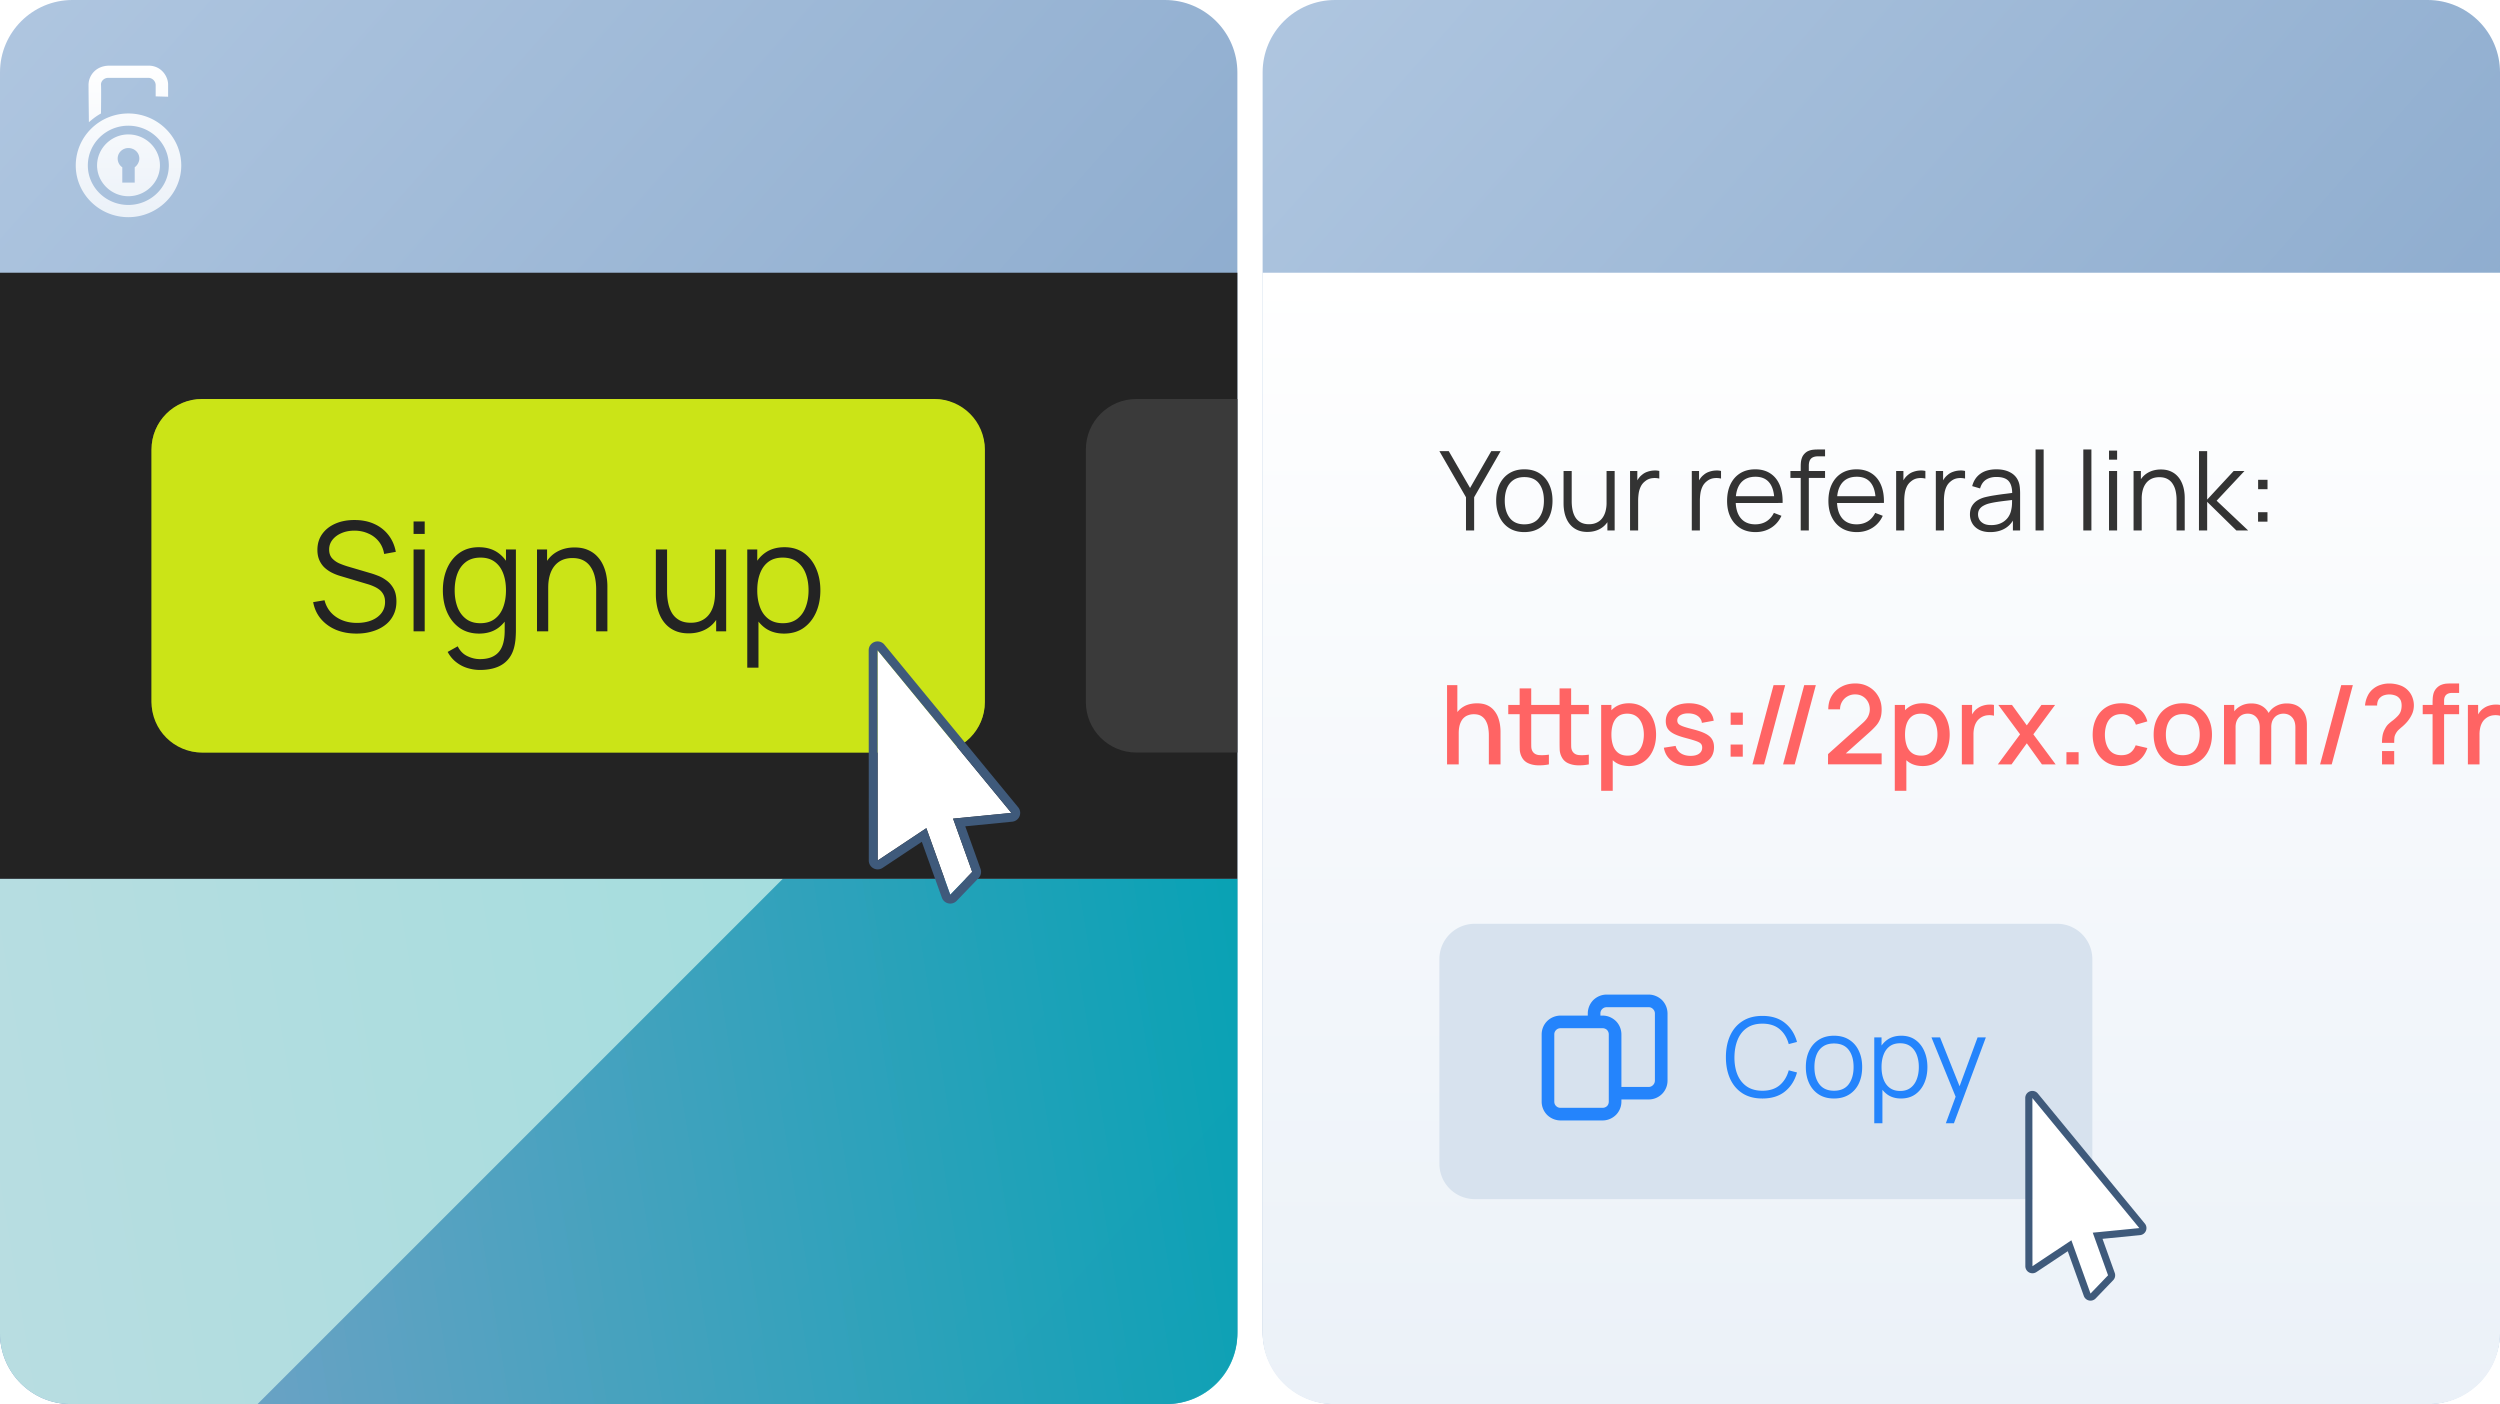 <svg width="495" height="278" fill="none" xmlns="http://www.w3.org/2000/svg"><path d="M480.652 0H264.348C256.424 0 250 6.42 250 14.338v249.324c0 7.919 6.424 14.338 14.348 14.338h216.304c7.924 0 14.348-6.419 14.348-14.338V14.338C495 6.419 488.576 0 480.652 0Z" fill="url(#a)"/><path d="M250 54h245v210c0 7.732-6.268 14-14 14H264c-7.732 0-14-6.268-14-14V54Z" fill="url(#b)"/><path d="M285 189.909a7 7 0 0 1 7-7h115.283a7 7 0 0 1 7 7v40.517a7 7 0 0 1-7 7H292a7 7 0 0 1-7-7v-40.517Z" fill="#D7E2EE"/><path d="M348.957 217.504c-1.562 0-2.882-.345-3.957-1.036-1.076-.698-1.89-1.661-2.443-2.889-.552-1.229-.828-2.646-.828-4.253 0-1.606.276-3.024.828-4.252.553-1.228 1.367-2.188 2.443-2.878 1.075-.698 2.395-1.047 3.957-1.047 1.825 0 3.315.469 4.471 1.406 1.156.931 1.948 2.181 2.377 3.751l-1.636.425c-.334-1.243-.934-2.228-1.799-2.954-.865-.727-2.002-1.091-3.413-1.091-1.228 0-2.249.28-3.063.84-.815.559-1.429 1.341-1.843 2.344-.407.996-.618 2.148-.632 3.456-.008 1.309.192 2.461.599 3.457.415.996 1.032 1.777 1.854 2.344.828.56 1.857.839 3.085.839 1.411 0 2.548-.363 3.413-1.09.865-.734 1.465-1.719 1.799-2.955l1.636.426c-.429 1.57-1.221 2.824-2.377 3.761-1.156.931-2.646 1.396-4.471 1.396Zm14.171 0c-1.17 0-2.17-.265-2.999-.796-.828-.531-1.464-1.265-1.908-2.203-.443-.937-.665-2.013-.665-3.227 0-1.236.226-2.319.676-3.249.451-.931 1.091-1.654 1.919-2.17.836-.523 1.828-.785 2.977-.785 1.177 0 2.181.265 3.009.796.836.523 1.472 1.254 1.908 2.192.444.93.665 2.002.665 3.216 0 1.236-.221 2.322-.665 3.26-.443.931-1.083 1.657-1.919 2.181-.836.523-1.835.785-2.998.785Zm0-1.538c1.308 0 2.282-.432 2.922-1.297.64-.872.959-2.003.959-3.391 0-1.425-.323-2.559-.97-3.402-.64-.843-1.61-1.265-2.911-1.265-.88 0-1.607.2-2.181.6-.567.393-.992.941-1.275 1.646-.277.698-.415 1.505-.415 2.421 0 1.417.327 2.555.982 3.413.654.85 1.617 1.275 2.889 1.275Zm13.276 1.538c-1.083 0-1.999-.273-2.748-.818-.749-.552-1.316-1.297-1.701-2.235-.385-.945-.578-2.003-.578-3.173 0-1.192.193-2.253.578-3.184.393-.937.967-1.675 1.723-2.213.756-.538 1.686-.807 2.791-.807 1.076 0 1.999.273 2.77.818.77.545 1.359 1.286 1.766 2.224.414.938.621 1.992.621 3.162 0 1.178-.207 2.235-.621 3.173-.414.938-1.01 1.683-1.788 2.235-.778.545-1.716.818-2.813.818Zm-5.299 4.906v-17.009h1.439v8.865h.174v8.144h-1.613Zm5.135-6.4c.822 0 1.505-.207 2.05-.621.545-.415.952-.978 1.221-1.69.276-.72.415-1.527.415-2.421 0-.887-.135-1.686-.404-2.399-.269-.712-.68-1.275-1.232-1.69-.545-.414-1.239-.621-2.083-.621-.821 0-1.504.2-2.049.599-.538.4-.942.956-1.211 1.669-.269.705-.403 1.519-.403 2.442 0 .909.134 1.723.403 2.442.269.713.676 1.272 1.222 1.68.545.407 1.235.61 2.071.61Zm9.034 6.4 2.279-6.182.032 1.832-5.157-12.659h1.701l4.231 10.587h-.698l3.903-10.587h1.636l-6.324 17.009h-1.603Zm-76.288-3.06h8.316c.346 0 .643-.124.891-.346.222-.223.346-.545.346-.891v-13.29c0-.347-.124-.644-.346-.891a1.298 1.298 0 0 0-.891-.347h-8.316c-.346 0-.643.124-.866.347a1.211 1.211 0 0 0-.371.891v13.29c0 .346.123.668.371.891.223.222.52.346.866.346Zm12.053-4.133h5.395c.346 0 .643-.148.866-.371.223-.223.371-.545.371-.891v-13.29c0-.347-.148-.644-.371-.866a1.123 1.123 0 0 0-.866-.372h-8.316c-.346 0-.643.124-.891.372a1.195 1.195 0 0 0-.346.866v.421h.421c1.039 0 1.955.42 2.648 1.088a3.744 3.744 0 0 1 1.089 2.649v10.394Zm-6.658-14.131v-.421a3.83 3.83 0 0 1 1.089-2.648c.693-.669 1.609-1.089 2.648-1.089h8.316c1.015 0 1.955.42 2.648 1.089a3.83 3.83 0 0 1 1.089 2.648v13.29c0 1.039-.421 1.98-1.089 2.648a3.722 3.722 0 0 1-2.648 1.089h-5.395v.421c0 1.039-.421 1.98-1.089 2.648-.693.668-1.609 1.089-2.648 1.089h-8.316a3.83 3.83 0 0 1-2.648-1.089 3.741 3.741 0 0 1-1.089-2.648v-13.29c0-1.04.421-1.98 1.089-2.649a3.829 3.829 0 0 1 2.648-1.088h5.395Z" fill="#2484FC"/><path d="m402.422 250.709-.017-33.309 21.189 25.763-9.226.909 3.03 8.438-3.478 3.619-3.786-10.548-7.712 5.128Z" fill="#fff"/><path fill-rule="evenodd" clip-rule="evenodd" d="M401.932 216.082a1.408 1.408 0 0 1 1.56.431l21.19 25.762a1.4 1.4 0 0 1-.949 2.281l-7.435.733 2.423 6.75c.179.499.06 1.057-.308 1.44l-3.477 3.619a1.41 1.41 0 0 1-2.339-.497l-3.18-8.86-6.215 4.133a1.407 1.407 0 0 1-2.185-1.164L401 217.401a1.4 1.4 0 0 1 .932-1.319Zm8.202 29.499 3.787 10.548 3.477-3.619-3.03-8.438 9.227-.909-21.19-25.763.017 33.309 7.712-5.128Z" fill="#3F5A7B"/><path d="M294.791 151.35v-5.789c0-.458-.04-.927-.12-1.407a4.206 4.206 0 0 0-.436-1.352 2.563 2.563 0 0 0-.905-1.003c-.385-.254-.89-.382-1.515-.382-.407 0-.793.07-1.156.208-.364.13-.683.345-.96.643-.269.298-.483.691-.643 1.178-.153.487-.229 1.079-.229 1.777l-1.417-.534c0-1.069.2-2.01.599-2.824.4-.822.974-1.462 1.723-1.919.749-.458 1.654-.687 2.715-.687.814 0 1.497.13 2.05.392a3.72 3.72 0 0 1 1.341 1.036c.349.422.614.883.796 1.385.182.501.305.992.371 1.472.065.479.098.901.098 1.264v6.542h-2.312Zm-8.275 0v-15.7h2.039v8.472h.272v7.228h-2.311Zm20.165 0a9.708 9.708 0 0 1-2.181.186c-.712-.022-1.348-.16-1.908-.415a2.604 2.604 0 0 1-1.265-1.199 3.515 3.515 0 0 1-.414-1.483 62.931 62.931 0 0 1-.022-1.722v-10.413h2.29v10.303c0 .473.004.884.011 1.233.015.348.091.643.229.883.262.45.676.708 1.243.774.574.058 1.247.033 2.017-.076v1.929Zm-8.047-9.943v-1.832h8.047v1.832h-8.047Zm15.952 9.943a9.708 9.708 0 0 1-2.181.186c-.712-.022-1.348-.16-1.908-.415a2.604 2.604 0 0 1-1.265-1.199 3.515 3.515 0 0 1-.414-1.483 62.931 62.931 0 0 1-.022-1.722v-10.413h2.29v10.303c0 .473.004.884.011 1.233.014.348.091.643.229.883.262.45.676.708 1.243.774.574.058 1.246.033 2.017-.076v1.929Zm-8.047-9.943v-1.832h8.047v1.832h-8.047Zm16.032 10.271c-1.127 0-2.071-.273-2.835-.818-.763-.553-1.341-1.298-1.733-2.235-.393-.938-.589-1.996-.589-3.173 0-1.178.192-2.235.578-3.173.392-.938.967-1.676 1.722-2.214.764-.545 1.701-.817 2.814-.817 1.104 0 2.057.272 2.856.817.807.538 1.429 1.276 1.865 2.214.436.93.654 1.988.654 3.173 0 1.177-.218 2.239-.654 3.184-.429.937-1.043 1.679-1.843 2.224-.792.545-1.737.818-2.835.818Zm-5.539 4.906v-17.009h2.028v8.472h.262v8.537h-2.29Zm5.223-6.967c.727 0 1.327-.186 1.799-.556.48-.371.836-.869 1.069-1.494.239-.632.359-1.337.359-2.115 0-.771-.12-1.469-.359-2.094-.233-.625-.593-1.123-1.08-1.493-.487-.371-1.108-.557-1.864-.557-.713 0-1.301.175-1.767.524-.458.349-.799.836-1.025 1.461-.218.625-.327 1.345-.327 2.159 0 .814.109 1.533.327 2.159.218.625.564 1.115 1.036 1.472.473.356 1.083.534 1.832.534Zm12.345 2.05c-1.432 0-2.598-.317-3.5-.949-.901-.632-1.453-1.523-1.657-2.671l2.333-.36a2.36 2.36 0 0 0 1.004 1.45c.53.349 1.188.523 1.973.523.712 0 1.269-.145 1.668-.436.407-.29.611-.69.611-1.199 0-.298-.073-.538-.218-.72-.138-.189-.433-.367-.883-.534-.451-.167-1.138-.374-2.061-.621-1.01-.262-1.814-.542-2.41-.84-.588-.305-1.01-.658-1.264-1.058-.248-.407-.371-.897-.371-1.472 0-.712.189-1.333.567-1.864.378-.531.908-.941 1.592-1.232.69-.291 1.497-.436 2.42-.436.902 0 1.705.141 2.41.425.705.283 1.276.687 1.712 1.21a3.42 3.42 0 0 1 .785 1.821l-2.334.425a1.919 1.919 0 0 0-.796-1.341c-.45-.327-1.035-.505-1.755-.534-.691-.029-1.25.087-1.679.349-.429.254-.643.607-.643 1.057 0 .262.08.484.239.666.168.181.487.356.96.523.472.167 1.17.367 2.093.6.989.254 1.774.538 2.356.85.581.305.995.672 1.243 1.101.254.422.381.934.381 1.538 0 1.163-.425 2.075-1.276 2.736-.843.662-2.009.993-3.5.993Zm8.061-1.843v-2.41h2.41v2.41h-2.41Zm.011-6.313v-2.41h2.409v2.41h-2.409Zm8.495-7.861h2.3l-4.187 15.7h-2.3l4.187-15.7Zm6.069 0h2.3l-4.186 15.7h-2.301l4.187-15.7Zm4.709 15.69.011-2.028 6.837-6.128c.552-.487.927-.952 1.123-1.396.203-.443.305-.887.305-1.33 0-.56-.124-1.061-.371-1.505a2.776 2.776 0 0 0-1.025-1.068c-.436-.262-.937-.393-1.504-.393a2.95 2.95 0 0 0-1.559.415 2.89 2.89 0 0 0-1.058 1.079 2.849 2.849 0 0 0-.371 1.461H362c0-1.018.229-1.908.687-2.671a4.832 4.832 0 0 1 1.908-1.799c.807-.436 1.73-.654 2.769-.654.989 0 1.876.225 2.661.676a4.87 4.87 0 0 1 1.853 1.831c.458.778.687 1.665.687 2.661 0 .719-.094 1.33-.283 1.831a4.505 4.505 0 0 1-.851 1.396c-.378.429-.85.894-1.417 1.396l-5.277 4.71-.251-.654h8.079v2.17h-10.62Zm18.763.338c-1.126 0-2.071-.273-2.835-.818-.763-.553-1.341-1.298-1.733-2.235-.393-.938-.589-1.996-.589-3.173 0-1.178.193-2.235.578-3.173.392-.938.967-1.676 1.723-2.214.763-.545 1.7-.817 2.813-.817 1.104 0 2.057.272 2.856.817.807.538 1.429 1.276 1.865 2.214.436.93.654 1.988.654 3.173 0 1.177-.218 2.239-.654 3.184-.429.937-1.043 1.679-1.843 2.224-.792.545-1.737.818-2.835.818Zm-5.539 4.906v-17.009h2.028v8.472h.262v8.537h-2.29Zm5.223-6.967c.727 0 1.327-.186 1.799-.556.48-.371.836-.869 1.069-1.494.239-.632.359-1.337.359-2.115 0-.771-.12-1.469-.359-2.094-.233-.625-.593-1.123-1.08-1.493-.487-.371-1.108-.557-1.864-.557-.713 0-1.301.175-1.767.524-.458.349-.799.836-1.025 1.461-.218.625-.327 1.345-.327 2.159 0 .814.109 1.533.327 2.159.219.625.564 1.115 1.036 1.472.473.356 1.083.534 1.832.534Zm8.055 1.733v-11.775h2.028v2.857l-.283-.371c.145-.378.334-.723.567-1.036a3.16 3.16 0 0 1 .807-.785c.298-.218.629-.385.992-.502a4.384 4.384 0 0 1 1.134-.218 4.307 4.307 0 0 1 1.112.055v2.137a3.68 3.68 0 0 0-1.287-.087 2.798 2.798 0 0 0-1.286.447c-.371.24-.665.53-.883.872a3.689 3.689 0 0 0-.458 1.145 5.887 5.887 0 0 0-.142 1.319v5.942h-2.301Zm7.125 0 4.405-5.953-4.307-5.822h2.704l2.933 4.045 2.901-4.045h2.704l-4.307 5.822 4.416 5.953h-2.715l-2.999-4.176-3.02 4.176h-2.715Zm13.584 0v-2.409h2.41v2.409h-2.41Zm10.884.328c-1.206 0-2.231-.269-3.074-.807-.844-.538-1.49-1.276-1.941-2.214-.444-.937-.669-2.002-.676-3.194.007-1.214.24-2.286.698-3.217.458-.938 1.112-1.672 1.962-2.202.851-.531 1.872-.796 3.064-.796 1.287 0 2.384.32 3.293.959.916.64 1.519 1.516 1.81 2.628l-2.268.654c-.225-.661-.596-1.174-1.112-1.537a2.903 2.903 0 0 0-1.756-.556c-.748 0-1.363.178-1.842.534-.48.349-.836.829-1.069 1.439-.232.611-.352 1.309-.36 2.094.008 1.214.284 2.195.829 2.944.552.748 1.367 1.123 2.442 1.123.735 0 1.327-.168 1.778-.502.458-.342.806-.829 1.046-1.461l2.312.545c-.385 1.149-1.021 2.032-1.908 2.65-.887.61-1.963.916-3.228.916Zm12.151 0c-1.177 0-2.199-.266-3.064-.796a5.373 5.373 0 0 1-2.006-2.192c-.465-.938-.698-2.017-.698-3.238 0-1.229.24-2.308.72-3.239.48-.937 1.152-1.664 2.017-2.18.865-.524 1.876-.785 3.031-.785 1.178 0 2.199.265 3.064.796a5.358 5.358 0 0 1 2.006 2.191c.473.931.709 2.003.709 3.217 0 1.228-.24 2.311-.719 3.249a5.376 5.376 0 0 1-2.007 2.192c-.865.523-1.882.785-3.053.785Zm0-2.148c1.127 0 1.967-.378 2.519-1.134.56-.764.84-1.745.84-2.944 0-1.229-.284-2.21-.851-2.944-.56-.742-1.396-1.112-2.508-1.112-.763 0-1.392.174-1.886.523-.494.342-.861.818-1.101 1.428-.24.604-.36 1.305-.36 2.105 0 1.235.283 2.224.85 2.965.567.742 1.4 1.113 2.497 1.113Zm22.284 1.82.011-7.338c0-.85-.218-1.511-.654-1.984-.436-.48-1.011-.72-1.723-.72-.436 0-.836.102-1.199.306-.357.196-.647.494-.873.894-.218.392-.327.887-.327 1.483l-1.101-.556c-.014-.829.16-1.556.523-2.181a3.848 3.848 0 0 1 1.505-1.45c.632-.349 1.341-.524 2.126-.524 1.272 0 2.257.382 2.955 1.145.698.764 1.047 1.778 1.047 3.042l-.011 7.883h-2.279Zm-14.12 0v-11.775h2.028v3.402h.262v8.373h-2.29Zm7.066 0 .011-7.294c0-.858-.219-1.53-.655-2.017-.429-.487-1.006-.731-1.733-.731-.72 0-1.301.248-1.745.742-.436.494-.654 1.141-.654 1.941l-1.09-.698c0-.771.185-1.458.556-2.061a4 4 0 0 1 1.504-1.428c.633-.349 1.349-.524 2.148-.524.836 0 1.549.179 2.137.535a3.37 3.37 0 0 1 1.341 1.472c.313.632.469 1.366.469 2.202l-.011 7.861h-2.278Zm16.144-15.7h2.301l-4.187 15.7h-2.301l4.187-15.7Zm8.068 11.437c0-.523.04-1.014.12-1.472.087-.458.247-.894.479-1.308.197-.393.426-.709.687-.949.269-.247.56-.487.873-.719.319-.24.654-.545 1.003-.916.29-.32.483-.644.578-.971.101-.327.152-.679.152-1.057 0-.276-.033-.535-.098-.774a1.542 1.542 0 0 0-.327-.622 1.835 1.835 0 0 0-.883-.61 3.499 3.499 0 0 0-2.115-.044c-.313.094-.575.24-.785.436a1.7 1.7 0 0 0-.502.709 2.44 2.44 0 0 0-.142.905h-2.399a5.386 5.386 0 0 1 .524-1.919 3.93 3.93 0 0 1 1.177-1.45 4.23 4.23 0 0 1 1.44-.742 5.413 5.413 0 0 1 1.613-.251c.771 0 1.498.12 2.181.36.691.24 1.265.629 1.723 1.167a3.8 3.8 0 0 1 .752 1.297c.175.48.262.978.262 1.494 0 .691-.149 1.33-.447 1.919a6.634 6.634 0 0 1-1.123 1.614 9.48 9.48 0 0 1-.731.698c-.247.203-.476.403-.687.599a2.905 2.905 0 0 0-.523.644c-.196.334-.309.636-.338.905-.029.261-.044.614-.044 1.057h-2.42Zm.011 4.263v-2.638h2.409v2.638h-2.409Zm10.008 0v-12.19c0-.298.011-.614.032-.948.022-.342.084-.676.186-1.003.109-.335.287-.64.534-.916.298-.327.625-.56.981-.698a3.542 3.542 0 0 1 1.058-.24c.356-.022.683-.032.981-.032h1.483v1.875h-1.374c-.538 0-.941.134-1.21.403-.262.262-.392.636-.392 1.123v12.626h-2.279Zm-1.952-9.943v-1.832h7.207v1.832H479.7Zm8.943 9.943v-11.775h2.028v2.857l-.283-.371c.145-.378.334-.723.567-1.036.232-.32.501-.582.807-.785.298-.218.628-.385.992-.502a4.384 4.384 0 0 1 1.134-.218 4.307 4.307 0 0 1 1.112.055v2.137a3.68 3.68 0 0 0-1.287-.087 2.798 2.798 0 0 0-1.286.447c-.371.24-.665.53-.883.872a3.689 3.689 0 0 0-.458 1.145 5.887 5.887 0 0 0-.142 1.319v5.942h-2.301Z" fill="#FF6464"/><path d="M290.266 105.028v-6.575L285 89.327h1.854l4.219 7.294 4.198-7.294h1.854l-5.245 9.126v6.575h-1.614Zm11.549.327c-1.17 0-2.17-.265-2.999-.796-.828-.531-1.464-1.265-1.908-2.202-.443-.938-.665-2.014-.665-3.228 0-1.236.226-2.319.676-3.249.451-.93 1.091-1.654 1.919-2.17.836-.523 1.828-.785 2.977-.785 1.177 0 2.181.266 3.009.796.836.523 1.472 1.254 1.908 2.192.444.93.665 2.002.665 3.216 0 1.236-.221 2.323-.665 3.26-.443.931-1.083 1.658-1.919 2.181-.836.523-1.835.785-2.998.785Zm0-1.537c1.308 0 2.282-.433 2.922-1.298.64-.872.959-2.002.959-3.39 0-1.425-.323-2.56-.97-3.403-.64-.843-1.61-1.264-2.911-1.264-.88 0-1.607.2-2.181.6-.567.392-.992.94-1.276 1.646-.276.697-.414 1.504-.414 2.42 0 1.418.327 2.555.981 3.413.655.85 1.618 1.276 2.89 1.276Zm12.491 1.504c-.705 0-1.323-.109-1.854-.327a4.103 4.103 0 0 1-1.341-.883 4.657 4.657 0 0 1-.883-1.265 6.35 6.35 0 0 1-.491-1.515 8.585 8.585 0 0 1-.152-1.603v-6.477h1.613v6.008c0 .647.062 1.247.186 1.799.123.553.319 1.036.588 1.45.277.407.629.724 1.058.949.436.225.963.338 1.581.338.567 0 1.065-.098 1.494-.295a2.898 2.898 0 0 0 1.09-.839c.298-.371.523-.818.676-1.341a6.456 6.456 0 0 0 .229-1.788l1.134.25c0 1.207-.211 2.221-.632 3.042-.422.822-1.004 1.443-1.745 1.865-.741.422-1.592.632-2.551.632Zm3.958-.294v-2.9h-.164v-8.876h1.603v11.776h-1.439Zm4.486 0V93.252h1.44v2.835l-.284-.37c.131-.35.302-.67.513-.96.21-.298.439-.542.686-.73a3.115 3.115 0 0 1 1.069-.611 4.323 4.323 0 0 1 1.232-.25c.414-.03.792 0 1.134.086v1.505a3.888 3.888 0 0 0-1.407-.076 2.681 2.681 0 0 0-1.406.61 2.918 2.918 0 0 0-.883 1.102 4.71 4.71 0 0 0-.393 1.352c-.065.472-.098.94-.098 1.406v5.877h-1.603Zm12.224 0V93.252h1.439v2.835l-.283-.37c.131-.35.301-.67.512-.96a3.31 3.31 0 0 1 .687-.73 3.106 3.106 0 0 1 1.069-.611 4.316 4.316 0 0 1 1.232-.25c.414-.03.792 0 1.134.086v1.505a3.888 3.888 0 0 0-1.407-.076 2.678 2.678 0 0 0-1.406.61 2.93 2.93 0 0 0-.884 1.102 4.678 4.678 0 0 0-.392 1.352c-.065.472-.098.94-.098 1.406v5.877h-1.603Zm12.628.327c-1.148 0-2.144-.254-2.988-.763-.835-.509-1.486-1.225-1.951-2.148-.465-.923-.698-2.006-.698-3.25 0-1.286.229-2.398.687-3.336.458-.938 1.101-1.66 1.93-2.17.836-.508 1.821-.763 2.955-.763 1.163 0 2.155.27 2.976.807.822.53 1.443 1.294 1.865 2.29.421.996.614 2.184.578 3.565h-1.636v-.567c-.029-1.526-.36-2.678-.992-3.456-.625-.778-1.541-1.167-2.748-1.167-1.265 0-2.235.41-2.911 1.232-.669.822-1.003 1.992-1.003 3.511 0 1.483.334 2.635 1.003 3.456.676.815 1.632 1.222 2.868 1.222.843 0 1.577-.193 2.202-.578.632-.393 1.13-.956 1.494-1.69l1.494.578c-.466 1.025-1.153 1.821-2.061 2.387-.902.56-1.923.84-3.064.84Zm-4.503-5.768v-1.34h8.995v1.34h-8.995Zm13.443 5.441V92.38c0-.305.014-.607.044-.905a3.61 3.61 0 0 1 .207-.85c.101-.277.261-.531.479-.764.24-.261.502-.45.785-.567.284-.123.578-.203.884-.24a7.92 7.92 0 0 1 .916-.054h1.504v1.352h-1.395c-.611 0-1.069.149-1.374.447-.298.298-.447.767-.447 1.407v12.822h-1.603Zm-2.039-10.402v-1.374h6.858v1.374h-6.858Zm13.159 10.729c-1.148 0-2.144-.254-2.987-.763-.836-.509-1.487-1.225-1.952-2.148-.465-.923-.698-2.006-.698-3.25 0-1.286.229-2.398.687-3.336.458-.938 1.102-1.66 1.93-2.17.836-.508 1.821-.763 2.955-.763 1.163 0 2.155.27 2.977.807.821.53 1.443 1.294 1.864 2.29.422.996.614 2.184.578 3.565h-1.635v-.567c-.03-1.526-.36-2.678-.993-3.456-.625-.778-1.541-1.167-2.747-1.167-1.265 0-2.236.41-2.912 1.232-.668.822-1.003 1.992-1.003 3.511 0 1.483.335 2.635 1.003 3.456.676.815 1.632 1.222 2.868 1.222.843 0 1.577-.193 2.203-.578.632-.393 1.13-.956 1.493-1.69l1.494.578c-.465 1.025-1.152 1.821-2.061 2.387-.901.56-1.922.84-3.064.84Zm-4.503-5.768v-1.34h8.996v1.34h-8.996Zm12.277 5.441V93.252h1.439v2.835l-.284-.37c.131-.35.302-.67.513-.96a3.31 3.31 0 0 1 .687-.73 3.101 3.101 0 0 1 1.068-.611 4.323 4.323 0 0 1 1.232-.25c.415-.03.793 0 1.134.086v1.505a3.881 3.881 0 0 0-1.406-.076 2.68 2.68 0 0 0-1.407.61 2.927 2.927 0 0 0-.883 1.102 4.678 4.678 0 0 0-.392 1.352c-.066.472-.098.94-.098 1.406v5.877h-1.603Zm7.858 0V93.252h1.439v2.835l-.283-.37c.13-.35.301-.67.512-.96a3.31 3.31 0 0 1 .687-.73 3.101 3.101 0 0 1 1.068-.611 4.33 4.33 0 0 1 1.233-.25c.414-.03.792 0 1.133.086v1.505a3.881 3.881 0 0 0-1.406-.076 2.68 2.68 0 0 0-1.407.61 2.937 2.937 0 0 0-.883 1.102 4.678 4.678 0 0 0-.392 1.352c-.066.472-.098.94-.098 1.406v5.877h-1.603Zm10.78.327c-.887 0-1.632-.16-2.235-.48-.596-.32-1.043-.745-1.341-1.275a3.474 3.474 0 0 1-.448-1.734c0-.64.128-1.185.382-1.636a3.26 3.26 0 0 1 1.058-1.123c.45-.29.97-.512 1.559-.665a22.75 22.75 0 0 1 1.973-.381 49.54 49.54 0 0 1 2.127-.295c.697-.087 1.308-.17 1.831-.25l-.567.348c.022-1.163-.203-2.024-.676-2.584-.472-.56-1.294-.84-2.464-.84-.807 0-1.49.183-2.05.546-.552.363-.941.938-1.166 1.723l-1.559-.458c.268-1.054.81-1.872 1.624-2.454.814-.581 1.872-.872 3.173-.872 1.076 0 1.988.204 2.737.61.756.4 1.29.982 1.603 1.745.145.342.239.724.283 1.145.044.422.065.85.065 1.287v7.316h-1.428v-2.955l.414.175c-.399 1.01-1.021 1.78-1.864 2.311-.843.531-1.854.796-3.031.796Zm.185-1.385c.749 0 1.403-.134 1.963-.403a3.56 3.56 0 0 0 1.352-1.101 3.79 3.79 0 0 0 .665-1.592c.087-.378.134-.793.142-1.243.007-.458.011-.8.011-1.025l.61.316a92.22 92.22 0 0 1-1.777.218c-.633.073-1.258.156-1.875.25-.611.095-1.164.208-1.658.339a4.503 4.503 0 0 0-.97.403 2.244 2.244 0 0 0-.774.676c-.197.284-.295.636-.295 1.058 0 .342.084.672.251.992.175.32.451.585.829.796.385.211.894.316 1.526.316Zm8.781 1.058V89h1.603v16.028h-1.603Zm9.455 0V89h1.603v16.028h-1.603Zm5.09-14.011v-1.799h1.603v1.8h-1.603Zm0 14.011V93.252h1.603v11.776h-1.603Zm13.376 0V99.02a8.18 8.18 0 0 0-.185-1.799 4.162 4.162 0 0 0-.6-1.44 2.737 2.737 0 0 0-1.058-.959c-.428-.225-.952-.338-1.57-.338-.567 0-1.068.099-1.504.295-.429.196-.793.48-1.091.85a3.83 3.83 0 0 0-.665 1.33 6.415 6.415 0 0 0-.229 1.789l-1.134-.251c0-1.207.211-2.22.633-3.042.421-.822 1.003-1.443 1.744-1.865.742-.421 1.592-.632 2.552-.632.705 0 1.319.109 1.842.327.531.218.978.513 1.341.883.371.37.669.796.894 1.276.226.472.389.978.491 1.516.102.53.153 1.06.153 1.591v6.477h-1.614Zm-8.515 0V93.252h1.45v2.9h.163v8.876h-1.613Zm12.947 0 .011-15.7h1.614v9.594l5.255-5.67h2.137l-5.517 5.888 6.237 5.888h-2.333l-5.779-5.67v5.67h-1.625Zm11.702-1.745v-1.864h1.864v1.864h-1.864Zm.011-6.422v-1.864h1.864v1.864h-1.864Z" fill="#333"/><path d="M230.652 0H14.348C6.424 0 0 6.42 0 14.338v249.324C0 271.581 6.424 278 14.348 278h216.304c7.924 0 14.348-6.419 14.348-14.338V14.338C245 6.419 238.576 0 230.652 0Z" fill="url(#c)"/><path fill-rule="evenodd" clip-rule="evenodd" d="M25.408 22.47c5.767 0 10.48 4.631 10.48 10.3 0 5.599-4.713 10.23-10.48 10.23C19.642 43 15 38.369 15 32.77c0-5.669 4.642-10.3 10.408-10.3Zm-7.806 1.728s.633-.553 1.196-.968a12.06 12.06 0 0 1 1.195-.76s.07-4.977 0-5.737c0-.692.633-1.314 1.407-1.314h8.017c.703 0 1.407.622 1.407 1.452v2.212l2.461.07v-2.42c0-1.59-1.336-3.733-3.868-3.733h-7.736c-2.743 0-4.15 2.005-4.15 3.802 0 1.866.071 7.396.071 7.396Zm7.806 2.42c3.447 0 6.26 2.765 6.26 6.152 0 3.318-2.813 6.082-6.26 6.082-3.375 0-6.188-2.764-6.188-6.082 0-3.388 2.813-6.153 6.188-6.153Zm0 2.695c1.196 0 2.18.899 2.18 2.074 0 .691-.421 1.383-.914 1.728v3.042h-2.461v-3.042c-.563-.345-.914-1.037-.914-1.728 0-1.175.984-2.074 2.11-2.074Zm0-4.424c4.431 0 8.018 3.526 8.018 7.88 0 4.286-3.587 7.812-8.018 7.812-4.43 0-8.017-3.526-8.017-7.811 0-4.355 3.587-7.88 8.017-7.88Z" fill="url(#d)"/><path opacity=".75" d="M0 174h245v90c0 7.732-6.268 14-14 14H14c-7.732 0-14-6.268-14-14v-90Z" fill="url(#e)"/><path opacity=".75" d="M0 174h245v90c0 7.732-6.268 14-14 14H14c-7.732 0-14-6.268-14-14v-90Z" fill="url(#f)"/><path opacity=".75" d="M0 174h155L51 278H14c-7.732 0-14-6.268-14-14v-90Z" fill="#CBF0E9"/><path fill="#232323" d="M0 54h245v120H0z"/><g filter="url(#g)"><rect x="30" y="79" width="165" height="70" rx="10" fill="#CBE417" fill-opacity=".5"/></g><path d="M30 89c0-5.523 4.477-10 10-10h145c5.523 0 10 4.477 10 10v50c0 5.523-4.477 10-10 10H40c-5.523 0-10-4.477-10-10V89Z" fill="#CBE417"/><path d="M215 89c0-5.523 4.477-10 10-10h20v70h-20c-5.523 0-10-4.477-10-10V89Z" fill="#3A3A3A"/><path d="M70.6 125.45c-1.51 0-2.87-.25-4.08-.75-1.2-.51-2.195-1.23-2.985-2.16-.78-.93-1.29-2.035-1.53-3.315l2.25-.375c.36 1.4 1.12 2.5 2.28 3.3 1.16.79 2.545 1.185 4.155 1.185 1.06 0 2.01-.165 2.85-.495.84-.34 1.5-.82 1.98-1.44s.72-1.355.72-2.205c0-.56-.1-1.035-.3-1.425-.2-.4-.465-.73-.795-.99s-.69-.475-1.08-.645c-.39-.18-.77-.325-1.14-.435l-5.475-1.635c-.66-.19-1.27-.43-1.83-.72-.56-.3-1.05-.655-1.47-1.065-.41-.42-.73-.91-.96-1.47-.23-.56-.345-1.2-.345-1.92 0-1.22.32-2.275.96-3.165.64-.89 1.515-1.575 2.625-2.055 1.11-.48 2.375-.715 3.795-.705 1.44 0 2.725.255 3.855.765 1.14.51 2.08 1.24 2.82 2.19.74.94 1.23 2.055 1.47 3.345l-2.31.42c-.15-.94-.495-1.755-1.035-2.445a5.284 5.284 0 0 0-2.07-1.59c-.83-.38-1.745-.575-2.745-.585-.97 0-1.835.165-2.595.495-.75.32-1.345.76-1.785 1.32-.44.56-.66 1.2-.66 1.92 0 .73.2 1.315.6 1.755.41.44.91.785 1.5 1.035.6.25 1.18.455 1.74.615l4.23 1.245c.44.12.955.295 1.545.525.6.22 1.18.54 1.74.96.57.41 1.04.95 1.41 1.62.37.67.555 1.52.555 2.55 0 1-.2 1.895-.6 2.685a5.52 5.52 0 0 1-1.665 1.995c-.71.54-1.545.95-2.505 1.23-.95.29-1.99.435-3.12.435Zm11.286-19.725v-2.475h2.205v2.475h-2.205Zm0 19.275v-16.2h2.205V125h-2.205Zm13.137 7.65c-.83 0-1.65-.125-2.46-.375-.8-.24-1.54-.625-2.22-1.155-.68-.52-1.25-1.2-1.71-2.04l1.995-1.11c.45.9 1.08 1.545 1.89 1.935.82.4 1.655.6 2.505.6 1.17 0 2.115-.22 2.835-.66.73-.43 1.26-1.07 1.59-1.92.33-.85.49-1.91.48-3.18v-4.32h.255V108.8h1.965v15.975c0 .46-.015.9-.045 1.32-.02.43-.065.85-.135 1.26-.19 1.21-.585 2.205-1.185 2.985-.59.78-1.37 1.36-2.34 1.74-.96.38-2.1.57-3.42.57Zm-.15-7.2c-1.51 0-2.8-.375-3.87-1.125-1.07-.76-1.89-1.785-2.46-3.075-.57-1.29-.855-2.745-.855-4.365 0-1.61.28-3.06.84-4.35.57-1.29 1.385-2.31 2.445-3.06 1.06-.75 2.33-1.125 3.81-1.125 1.52 0 2.8.37 3.84 1.11 1.04.74 1.825 1.755 2.355 3.045.54 1.28.81 2.74.81 4.38 0 1.61-.265 3.065-.795 4.365-.53 1.29-1.31 2.315-2.34 3.075-1.03.75-2.29 1.125-3.78 1.125Zm.225-2.055c1.15 0 2.1-.28 2.85-.84.75-.56 1.31-1.33 1.68-2.31.37-.99.555-2.11.555-3.36 0-1.27-.185-2.39-.555-3.36-.37-.98-.93-1.745-1.68-2.295-.74-.55-1.675-.825-2.805-.825-1.16 0-2.12.285-2.88.855-.76.57-1.325 1.345-1.695 2.325-.36.98-.54 2.08-.54 3.3 0 1.23.185 2.34.555 3.33.38.98.945 1.755 1.695 2.325.75.57 1.69.855 2.82.855ZM118.042 125v-8.265c0-.9-.085-1.725-.255-2.475-.17-.76-.445-1.42-.825-1.98a3.771 3.771 0 0 0-1.455-1.32c-.59-.31-1.31-.465-2.16-.465-.78 0-1.47.135-2.07.405-.59.27-1.09.66-1.5 1.17-.4.5-.705 1.11-.915 1.83-.21.72-.315 1.54-.315 2.46l-1.56-.345c0-1.66.29-3.055.87-4.185.58-1.13 1.38-1.985 2.4-2.565 1.02-.58 2.19-.87 3.51-.87.97 0 1.815.15 2.535.45.73.3 1.345.705 1.845 1.215.51.51.92 1.095 1.23 1.755.31.65.535 1.345.675 2.085.14.73.21 1.46.21 2.19V125h-2.22Zm-11.715 0v-16.2h1.995v3.99h.225V125h-2.22Zm30.029.405c-.97 0-1.82-.15-2.55-.45a5.645 5.645 0 0 1-1.845-1.215c-.5-.51-.905-1.09-1.215-1.74a8.768 8.768 0 0 1-.675-2.085 11.84 11.84 0 0 1-.21-2.205v-8.91h2.22v8.265c0 .89.085 1.715.255 2.475.17.76.44 1.425.81 1.995.38.56.865.995 1.455 1.305.6.31 1.325.465 2.175.465.78 0 1.465-.135 2.055-.405.6-.27 1.1-.655 1.5-1.155.41-.51.72-1.125.93-1.845.21-.73.315-1.55.315-2.46l1.56.345c0 1.66-.29 3.055-.87 4.185-.58 1.13-1.38 1.985-2.4 2.565-1.02.58-2.19.87-3.51.87Zm5.445-.405v-3.99h-.225V108.8h2.205V125h-1.98Zm13.447.45c-1.49 0-2.75-.375-3.78-1.125-1.03-.76-1.81-1.785-2.34-3.075-.53-1.3-.795-2.755-.795-4.365 0-1.64.265-3.1.795-4.38.54-1.29 1.33-2.305 2.37-3.045 1.04-.74 2.32-1.11 3.84-1.11 1.48 0 2.75.375 3.81 1.125s1.87 1.77 2.43 3.06c.57 1.29.855 2.74.855 4.35 0 1.62-.285 3.075-.855 4.365-.57 1.29-1.39 2.315-2.46 3.075-1.07.75-2.36 1.125-3.87 1.125Zm-7.29 6.75v-23.4h1.98v12.195h.24V132.2h-2.22Zm7.065-8.805c1.13 0 2.07-.285 2.82-.855.75-.57 1.31-1.345 1.68-2.325.38-.99.57-2.1.57-3.33 0-1.22-.185-2.32-.555-3.3-.37-.98-.935-1.755-1.695-2.325-.75-.57-1.705-.855-2.865-.855-1.13 0-2.07.275-2.82.825-.74.55-1.295 1.315-1.665 2.295-.37.97-.555 2.09-.555 3.36 0 1.25.185 2.37.555 3.36.37.98.93 1.75 1.68 2.31.75.56 1.7.84 2.85.84Z" fill="#232323"/><path d="m173.777 170.387-.021-41.637 26.487 32.203-11.533 1.137 3.787 10.548-4.347 4.524-4.733-13.186-9.64 6.411Z" fill="#fff"/><path fill-rule="evenodd" clip-rule="evenodd" d="M173.165 127.102a1.76 1.76 0 0 1 1.95.539l26.487 32.203c.411.499.512 1.183.264 1.78a1.754 1.754 0 0 1-1.45 1.071l-9.294.916 3.029 8.437a1.748 1.748 0 0 1-.385 1.801l-4.346 4.523a1.761 1.761 0 0 1-2.923-.621l-3.976-11.074-7.768 5.166a1.76 1.76 0 0 1-1.803.087 1.747 1.747 0 0 1-.929-1.543L172 128.751c0-.739.466-1.399 1.165-1.649Zm10.252 36.874 4.734 13.186 4.346-4.524-3.787-10.548 11.533-1.137-26.486-32.202.021 41.636 9.639-6.411Z" fill="#3F5A7B"/><defs><linearGradient id="a" x1="495" y1="278" x2="219.205" y2="34.943" gradientUnits="userSpaceOnUse"><stop stop-color="#7A9DC4"/><stop offset="1" stop-color="#AFC6E0"/></linearGradient><linearGradient id="b" x1="372.5" y1="54" x2="372.5" y2="278" gradientUnits="userSpaceOnUse"><stop stop-color="#fff"/><stop offset="1" stop-color="#EBF1F8"/></linearGradient><linearGradient id="c" x1="245" y1="278" x2="-30.795" y2="34.943" gradientUnits="userSpaceOnUse"><stop stop-color="#7A9DC4"/><stop offset="1" stop-color="#AFC6E0"/></linearGradient><linearGradient id="d" x1="25.444" y1="13" x2="25.444" y2="43" gradientUnits="userSpaceOnUse"><stop stop-color="#fff"/><stop offset="1" stop-color="#EBF1F8"/></linearGradient><linearGradient id="e" x1="0" y1="279.962" x2="255.501" y2="238.115" gradientUnits="userSpaceOnUse"><stop stop-color="#7FA1C7"/><stop offset="1" stop-color="#00A1B3"/></linearGradient><linearGradient id="f" x1="0" y1="279.962" x2="255.501" y2="238.115" gradientUnits="userSpaceOnUse"><stop stop-color="#7FA1C7"/><stop offset="1" stop-color="#00A1B3"/></linearGradient><filter id="g" x="0" y="49" width="225" height="130" filterUnits="userSpaceOnUse" color-interpolation-filters="sRGB"><feFlood flood-opacity="0" result="BackgroundImageFix"/><feBlend in="SourceGraphic" in2="BackgroundImageFix" result="shape"/><feGaussianBlur stdDeviation="15" result="effect1_foregroundBlur_444_575"/></filter></defs></svg>